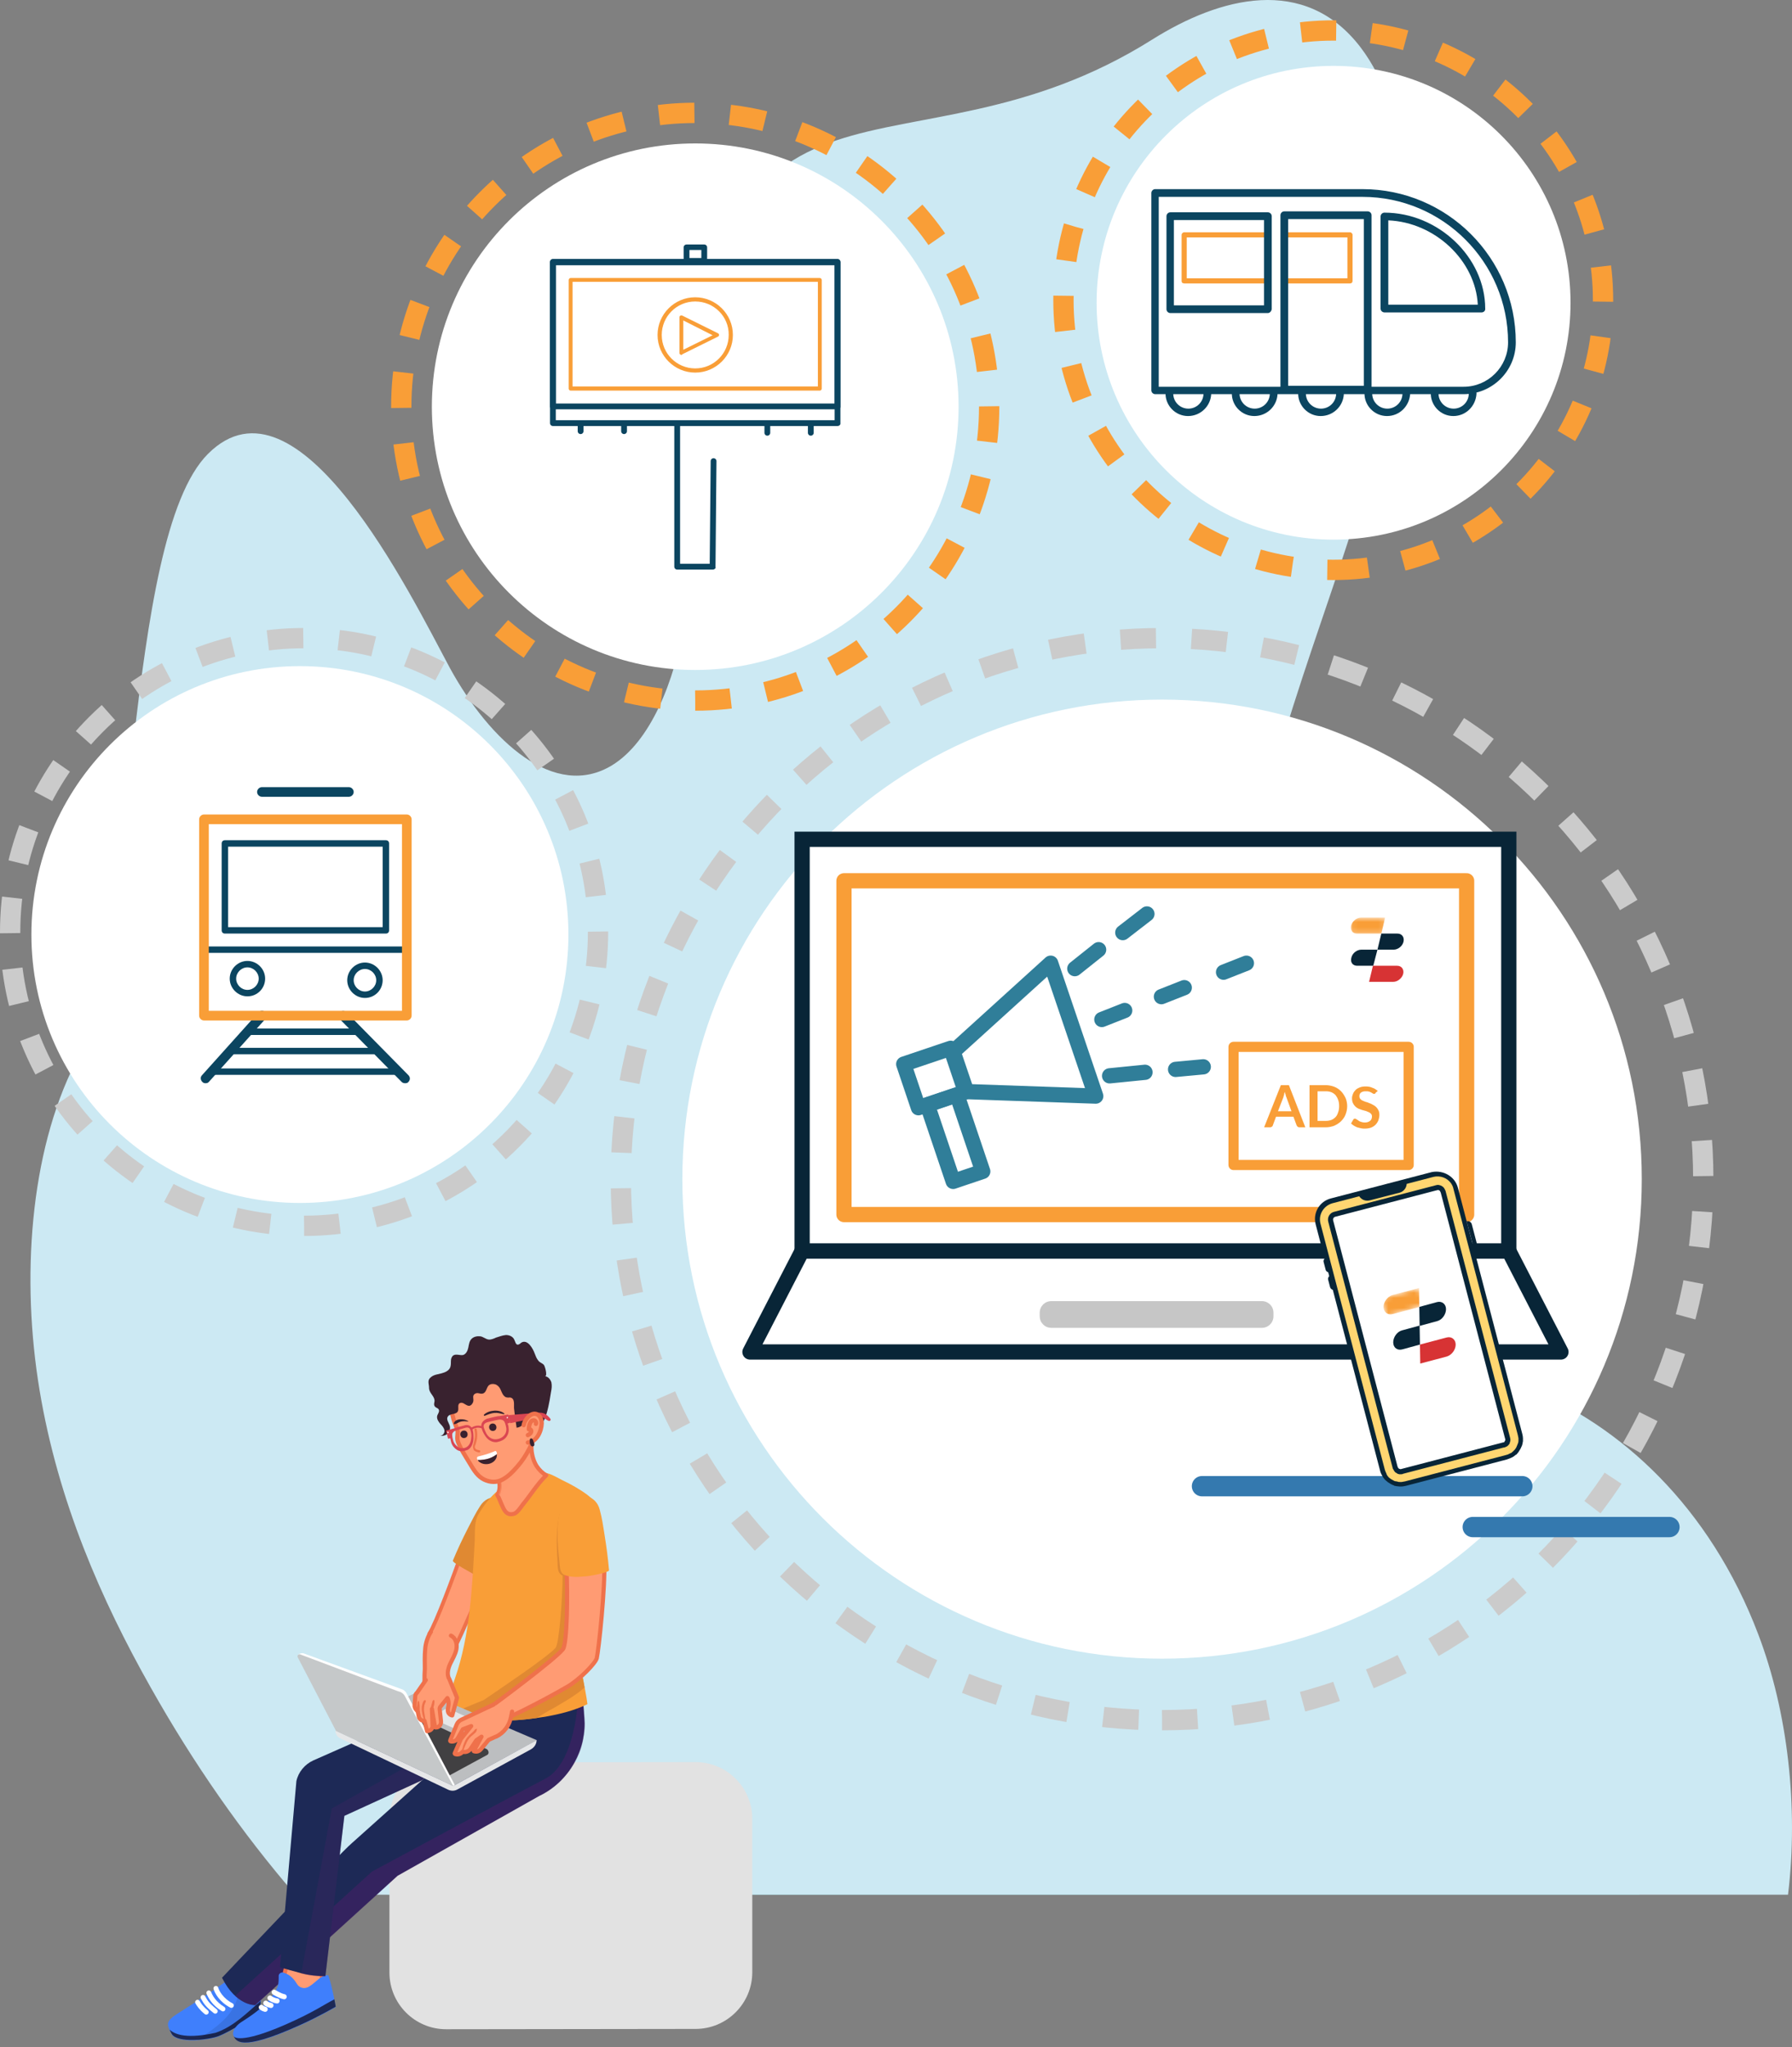 <svg width="353" height="403" viewBox="0 0 353 403" fill="none" xmlns="http://www.w3.org/2000/svg">
<rect x="0" y="0" width="353" height="403" fill="#808080" stroke="none"/>
<path d="M322.96 372.983H76.351C76.147 366.66 79.725 360.717 83.558 354.646C88.924 346.047 92.553 338.143 91.429 328.279C90.356 318.921 85.5 311.143 81.462 302.481C73.898 286.294 94.138 278.832 111.158 281.298C118.518 282.373 126.797 283.764 133.8 280.919C144.942 276.366 147.395 264.985 153.784 257.207C160.53 248.987 169.424 241.969 179.646 236.594C199.17 226.351 223.703 222.747 245.527 230.524C262.241 236.468 276.194 249.051 279.312 263.847C281.918 276.303 275.989 288.823 278.545 301.343C281.049 313.293 293.009 321.766 302.822 330.176C315.038 340.609 324.953 354.204 323.573 369C323.471 370.328 323.267 371.656 322.96 372.983Z" fill="#68C5B9"/>
<path d="M29.636 332.117C38.148 347.248 47.757 360.97 58.15 373H352.217C354.306 355.801 352.165 337.004 346.368 321.779C336.812 296.591 319.16 280.519 300.778 273.189C285.685 267.174 268.765 265.67 257.015 249.88C240.617 227.794 241.661 187.475 249.704 156.366C257.746 125.163 271.22 97.25 276.076 64.637C278.949 45.276 277.852 22.156 267.982 9.28C257.015 -5.005 240.303 -0.588 226.987 7.777C178.158 38.51 139.774 4.205 137.006 85.22C136.588 97.626 136.85 110.22 134.865 122.25C132.881 134.28 128.076 146.028 120.608 150.633C109.276 157.588 96.533 145.934 88.648 131.554C80.867 117.08 58.724 71.592 40.968 89.355C24.204 106.084 27.181 184.937 14.857 209.185C5.822 227.042 4.151 251.854 7.806 273.752C11.462 295.651 19.974 315.012 29.636 332.117Z" fill="#CCE9F3"/>
<path d="M262.631 112.192C291.982 112.192 315.777 88.42 315.777 59.096C315.777 29.772 291.982 6 262.631 6C233.279 6 209.484 29.772 209.484 59.096C209.484 88.42 233.279 112.192 262.631 112.192Z" stroke="#F99E37" stroke-width="4" stroke-miterlimit="10" stroke-dasharray="6.93 6.93"/>
<path d="M262.694 106.236C288.473 106.236 309.372 85.358 309.372 59.603C309.372 33.848 288.473 12.97 262.694 12.97C236.915 12.97 216.017 33.848 216.017 59.603C216.017 85.358 236.915 106.236 262.694 106.236Z" fill="white"/>
<path d="M249.946 55.801H233.267C233.14 55.801 233.013 55.738 232.886 55.675C232.823 55.611 232.759 55.485 232.759 55.294V46.234C232.759 45.98 233.013 45.727 233.267 45.727H249.502C249.756 45.727 250.01 45.98 250.01 46.234C250.01 46.487 249.756 46.741 249.502 46.741H233.774V54.788H249.946C250.2 54.788 250.454 55.041 250.454 55.294C250.39 55.611 250.2 55.801 249.946 55.801Z" fill="#F99E37"/>
<path d="M265.928 55.801H252.927C252.673 55.801 252.42 55.548 252.42 55.294C252.42 55.041 252.673 54.788 252.927 54.788H265.421V46.741H252.927C252.673 46.741 252.42 46.487 252.42 46.234C252.42 45.98 252.673 45.727 252.927 45.727H265.928C266.182 45.727 266.436 45.98 266.436 46.234V55.294C266.436 55.611 266.245 55.801 265.928 55.801Z" fill="#F99E37"/>
<path d="M288.316 77.597H227.559C227.179 77.597 226.798 77.28 226.798 76.837V37.997C226.798 37.617 227.115 37.237 227.559 37.237H268.402C285.018 37.237 298.59 50.732 298.59 67.396C298.59 73.035 293.96 77.597 288.316 77.597ZM228.257 76.14H288.316C293.136 76.14 297.068 72.212 297.068 67.396C297.068 51.619 284.194 38.757 268.402 38.757H228.257V76.14Z" fill="#0B4560"/>
<path d="M291.867 61.504H272.714C272.334 61.504 271.953 61.187 271.953 60.743V42.622C271.953 42.242 272.27 41.862 272.714 41.862C283.306 41.862 292.565 50.669 292.565 60.743C292.628 61.187 292.248 61.504 291.867 61.504ZM273.475 59.983H291.106C290.662 51.303 282.671 43.763 273.475 43.383V59.983Z" fill="#0B4560"/>
<path d="M286.286 81.906C283.813 81.906 281.847 79.878 281.847 77.471C281.847 77.09 282.164 76.71 282.608 76.71C282.988 76.71 283.369 77.027 283.369 77.471C283.369 79.118 284.701 80.448 286.35 80.448C287.999 80.448 289.331 79.118 289.331 77.471C289.331 77.09 289.648 76.71 290.092 76.71C290.472 76.71 290.853 77.027 290.853 77.471C290.726 79.942 288.76 81.906 286.286 81.906Z" fill="#0B4560"/>
<path d="M273.222 81.906C270.748 81.906 268.782 79.878 268.782 77.471C268.782 77.09 269.099 76.71 269.543 76.71C269.987 76.71 270.304 77.027 270.304 77.471C270.304 79.118 271.636 80.448 273.285 80.448C274.934 80.448 276.266 79.118 276.266 77.471C276.266 77.09 276.583 76.71 277.027 76.71C277.471 76.71 277.788 77.027 277.788 77.471C277.661 79.942 275.695 81.906 273.222 81.906Z" fill="#0B4560"/>
<path d="M260.157 81.906C257.684 81.906 255.718 79.878 255.718 77.471C255.718 77.09 256.035 76.71 256.479 76.71C256.923 76.71 257.24 77.027 257.24 77.471C257.24 79.118 258.572 80.448 260.221 80.448C261.87 80.448 263.201 79.118 263.201 77.471C263.201 77.09 263.518 76.71 263.962 76.71C264.343 76.71 264.723 77.027 264.723 77.471C264.66 79.942 262.631 81.906 260.157 81.906Z" fill="#0B4560"/>
<path d="M247.093 81.906C244.619 81.906 242.653 79.878 242.653 77.471C242.653 77.09 242.97 76.71 243.414 76.71C243.858 76.71 244.175 77.027 244.175 77.471C244.175 79.118 245.507 80.448 247.156 80.448C248.805 80.448 250.137 79.118 250.137 77.471C250.137 77.09 250.454 76.71 250.898 76.71C251.342 76.71 251.659 77.027 251.659 77.471C251.595 79.942 249.566 81.906 247.093 81.906Z" fill="#0B4560"/>
<path d="M234.028 81.906C231.555 81.906 229.589 79.878 229.589 77.471C229.589 77.09 229.906 76.71 230.35 76.71C230.73 76.71 231.111 77.027 231.111 77.471C231.111 79.118 232.442 80.448 234.091 80.448C235.74 80.448 237.072 79.118 237.072 77.471C237.072 77.09 237.389 76.71 237.833 76.71C238.277 76.71 238.594 77.027 238.594 77.471C238.531 79.942 236.501 81.906 234.028 81.906Z" fill="#0B4560"/>
<path d="M269.416 77.407H252.991C252.61 77.407 252.23 77.091 252.23 76.647V42.369C252.23 41.989 252.547 41.609 252.991 41.609H269.416C269.797 41.609 270.178 41.925 270.178 42.369V76.71C270.114 77.091 269.797 77.407 269.416 77.407ZM253.752 75.95H268.655V43.129H253.752V75.95Z" fill="#0B4560"/>
<path d="M249.756 61.63H230.54C230.159 61.63 229.779 61.314 229.779 60.87V42.559C229.779 42.179 230.096 41.799 230.54 41.799H249.756C250.137 41.799 250.517 42.115 250.517 42.559V60.87C250.454 61.25 250.137 61.63 249.756 61.63ZM231.237 60.11H248.995V43.319H231.237V60.11Z" fill="#0B4560"/>
<path d="M136.949 131.897C165.601 131.897 188.827 108.693 188.827 80.068C188.827 51.444 165.601 28.239 136.949 28.239C108.298 28.239 85.071 51.444 85.071 80.068C85.071 108.693 108.298 131.897 136.949 131.897Z" fill="white"/>
<path d="M136.949 137.916C168.928 137.916 194.852 112.017 194.852 80.068C194.852 48.12 168.928 22.22 136.949 22.22C104.97 22.22 79.046 48.12 79.046 80.068C79.046 112.017 104.97 137.916 136.949 137.916Z" stroke="#F99E37" stroke-width="4" stroke-miterlimit="10" stroke-dasharray="7 7"/>
<path d="M164.981 80.575H108.917C108.6 80.575 108.346 80.322 108.346 80.005V51.62C108.346 51.303 108.6 51.049 108.917 51.049H164.981C165.298 51.049 165.552 51.303 165.552 51.62V80.005C165.615 80.322 165.298 80.575 164.981 80.575ZM109.488 79.435H164.41V52.19H109.488V79.435Z" fill="#0B4560"/>
<path d="M164.981 83.87H108.917C108.6 83.87 108.346 83.616 108.346 83.3V51.556C108.346 51.239 108.6 50.986 108.917 50.986H164.981C165.298 50.986 165.552 51.239 165.552 51.556V83.3C165.615 83.616 165.298 83.87 164.981 83.87ZM109.488 82.729H164.41V52.19H109.488V82.729Z" fill="#0B4560"/>
<path d="M161.493 76.9H112.405C112.215 76.9 112.025 76.71 112.025 76.52V55.104C112.025 54.914 112.215 54.724 112.405 54.724H161.493C161.683 54.724 161.873 54.914 161.873 55.104V76.52C161.873 76.71 161.683 76.9 161.493 76.9ZM112.786 76.077H161.112V55.484H112.786V76.077Z" fill="#F99E37"/>
<path d="M140.437 112.129H133.398C133.08 112.129 132.827 111.875 132.827 111.558V83.553C132.827 83.236 133.08 82.983 133.398 82.983C133.715 82.983 133.968 83.236 133.968 83.553V110.988H139.803L139.993 90.776C139.993 90.459 140.247 90.206 140.564 90.206C140.881 90.206 141.135 90.459 141.135 90.776L140.945 111.622C141.071 111.812 140.754 112.129 140.437 112.129Z" fill="#0B4560"/>
<path d="M138.725 52H135.237C134.92 52 134.666 51.746 134.666 51.429V48.705C134.666 48.388 134.92 48.135 135.237 48.135H138.725C139.042 48.135 139.296 48.388 139.296 48.705V51.429C139.296 51.746 139.042 52 138.725 52ZM135.808 50.796H138.154V49.212H135.808V50.796Z" fill="#0B4560"/>
<path d="M114.372 85.454C114.054 85.454 113.801 85.201 113.801 84.884V83.553C113.801 83.236 114.054 82.983 114.372 82.983C114.689 82.983 114.942 83.236 114.942 83.553V84.884C114.942 85.201 114.689 85.454 114.372 85.454Z" fill="#0B4560"/>
<path d="M122.933 85.454C122.616 85.454 122.362 85.201 122.362 84.884V83.553C122.362 83.236 122.616 82.983 122.933 82.983C123.25 82.983 123.504 83.236 123.504 83.553V84.884C123.504 85.201 123.25 85.454 122.933 85.454Z" fill="#0B4560"/>
<path d="M151.155 85.771C150.838 85.771 150.585 85.517 150.585 85.201V83.87C150.585 83.553 150.838 83.3 151.155 83.3C151.472 83.3 151.726 83.553 151.726 83.87V85.201C151.726 85.517 151.472 85.771 151.155 85.771Z" fill="#0B4560"/>
<path d="M159.717 85.771C159.4 85.771 159.146 85.517 159.146 85.201V83.87C159.146 83.553 159.4 83.3 159.717 83.3C160.034 83.3 160.288 83.553 160.288 83.87V85.201C160.288 85.517 160.034 85.771 159.717 85.771Z" fill="#0B4560"/>
<path d="M136.949 73.352C132.89 73.352 129.529 70.057 129.529 65.939C129.529 61.884 132.827 58.526 136.949 58.526C141.008 58.526 144.369 61.82 144.369 65.939C144.369 70.057 141.008 73.352 136.949 73.352ZM136.949 59.349C133.271 59.349 130.353 62.327 130.353 65.939C130.353 69.614 133.334 72.528 136.949 72.528C140.628 72.528 143.545 69.55 143.545 65.939C143.608 62.327 140.628 59.349 136.949 59.349Z" fill="#F99E37"/>
<path d="M134.222 69.868C134.159 69.868 134.095 69.868 134.032 69.804C133.905 69.741 133.842 69.614 133.842 69.487V62.454C133.842 62.328 133.905 62.201 134.032 62.138C134.159 62.074 134.285 62.074 134.412 62.138L141.452 65.622C141.579 65.686 141.642 65.812 141.642 65.939C141.642 66.066 141.579 66.193 141.452 66.256L134.412 69.741C134.349 69.868 134.285 69.868 134.222 69.868ZM134.603 63.088V68.854L140.374 66.003L134.603 63.088Z" fill="#F99E37"/>
<path d="M59.903 241.321C91.882 241.321 117.806 215.421 117.806 183.473C117.806 151.524 91.882 125.625 59.903 125.625C27.924 125.625 2 151.524 2 183.473C2 215.421 27.924 241.321 59.903 241.321Z" stroke="#CBCBCB" stroke-width="4" stroke-miterlimit="10" stroke-dasharray="7 7"/>
<path d="M59.078 236.822C88.29 236.822 111.971 213.164 111.971 183.98C111.971 154.795 88.29 131.137 59.078 131.137C29.867 131.137 6.186 154.795 6.186 183.98C6.186 213.164 29.867 236.822 59.078 236.822Z" fill="white"/>
<path d="M79.5 187.591H40.813C40.433 187.591 40.179 187.337 40.179 186.957C40.179 186.577 40.433 186.324 40.813 186.324H79.5C79.88 186.324 80.134 186.577 80.134 186.957C80.134 187.337 79.88 187.591 79.5 187.591Z" fill="#0B4560"/>
<path d="M48.741 196.145C46.838 196.145 45.253 194.561 45.253 192.66C45.253 190.759 46.838 189.175 48.741 189.175C50.644 189.175 52.229 190.759 52.229 192.66C52.229 194.561 50.707 196.145 48.741 196.145ZM48.741 190.442C47.536 190.442 46.521 191.456 46.521 192.66C46.521 193.864 47.536 194.877 48.741 194.877C49.946 194.877 50.961 193.864 50.961 192.66C50.961 191.456 49.946 190.442 48.741 190.442Z" fill="#0B4560"/>
<path d="M71.889 196.461C69.987 196.461 68.401 194.877 68.401 192.977C68.401 191.076 69.987 189.492 71.889 189.492C73.792 189.492 75.377 191.076 75.377 192.977C75.377 194.877 73.855 196.461 71.889 196.461ZM71.889 190.759C70.684 190.759 69.67 191.773 69.67 192.977C69.67 194.18 70.684 195.194 71.889 195.194C73.094 195.194 74.109 194.18 74.109 192.977C74.109 191.773 73.094 190.759 71.889 190.759Z" fill="#0B4560"/>
<path d="M68.718 156.861H51.595C51.087 156.861 50.644 156.418 50.644 155.911C50.644 155.404 51.087 154.96 51.595 154.96H68.718C69.226 154.96 69.67 155.404 69.67 155.911C69.67 156.418 69.226 156.861 68.718 156.861Z" fill="#0B4560"/>
<path d="M76.012 183.789H44.301C43.921 183.789 43.667 183.536 43.667 183.156V166.048C43.667 165.668 43.921 165.415 44.301 165.415H76.012C76.392 165.415 76.646 165.668 76.646 166.048V183.156C76.646 183.536 76.392 183.789 76.012 183.789ZM44.936 182.522H75.377V166.682H44.936V182.522Z" fill="#0B4560"/>
<path d="M79.817 213.252C79.563 213.252 79.309 213.189 79.119 212.999L66.942 200.643C66.562 200.263 66.562 199.693 66.942 199.313C67.323 198.933 67.894 198.933 68.274 199.313L80.451 211.668C80.832 212.048 80.832 212.618 80.451 212.999C80.324 213.189 80.07 213.252 79.817 213.252Z" fill="#0B4560"/>
<path d="M40.496 213.252C40.243 213.252 40.052 213.189 39.862 212.999C39.481 212.618 39.418 212.048 39.799 211.668L50.897 199.313C51.278 198.932 51.849 198.869 52.229 199.249C52.609 199.629 52.673 200.2 52.292 200.58L41.194 212.935C41.004 213.189 40.75 213.252 40.496 213.252Z" fill="#0B4560"/>
<path d="M70.811 203.748H48.741C48.36 203.748 48.107 203.494 48.107 203.114C48.107 202.734 48.36 202.481 48.741 202.481H70.811C71.192 202.481 71.445 202.734 71.445 203.114C71.445 203.494 71.128 203.748 70.811 203.748Z" fill="#0B4560"/>
<path d="M74.236 207.549H45.38C44.999 207.549 44.745 207.296 44.745 206.916C44.745 206.536 44.999 206.282 45.38 206.282H74.236C74.616 206.282 74.87 206.536 74.87 206.916C74.87 207.296 74.553 207.549 74.236 207.549Z" fill="#0B4560"/>
<path d="M78.549 211.605H41.765C41.384 211.605 41.13 211.351 41.13 210.971C41.13 210.591 41.384 210.337 41.765 210.337H78.549C78.929 210.337 79.183 210.591 79.183 210.971C79.183 211.351 78.866 211.605 78.549 211.605Z" fill="#0B4560"/>
<path d="M80.134 200.897H40.179C39.672 200.897 39.228 200.453 39.228 199.946V161.296C39.228 160.789 39.672 160.346 40.179 160.346H80.134C80.641 160.346 81.085 160.789 81.085 161.296V199.946C81.085 200.453 80.641 200.897 80.134 200.897ZM41.13 198.996H79.183V162.247H41.13V198.996Z" fill="#F99E37"/>
<path d="M137.027 346.9L87.876 346.964C81.724 346.964 76.714 351.969 76.714 358.115V388.338C76.714 394.484 81.724 399.489 87.876 399.489L137.027 399.426C143.178 399.426 148.189 394.42 148.189 388.275V358.052C148.189 351.906 143.178 346.9 137.027 346.9Z" fill="#E2E2E2"/>
<path d="M90.92 305.906C89.461 309.961 85.91 319.592 84.578 321.619C85.276 323.964 87.368 325.168 89.398 324.724C90.857 322 94.598 313.192 96.438 308.947C95.93 308.694 92.315 306.476 90.92 305.906Z" fill="#FF9B73" stroke="#EF714B" stroke-width="0.752" stroke-miterlimit="10" stroke-linecap="round" stroke-linejoin="round"/>
<path d="M89.208 307.236C90.096 305.082 91.11 302.928 92.188 300.837C92.95 299.38 93.71 297.796 94.598 296.465C95.359 295.261 96.564 294.628 97.96 294.754C99.165 294.881 100.56 295.325 101.321 296.338C101.828 296.972 101.955 297.796 101.892 298.619C101.765 302.104 100.37 305.526 98.974 308.694C98.594 309.581 98.277 310.848 97.135 310.911C95.93 310.975 94.535 310.468 93.393 309.961C93.013 309.708 89.017 307.617 89.208 307.236Z" fill="#E08932"/>
<path d="M47.16 388.084C47.16 388.084 44.179 390.492 38.788 393.977C37.583 394.737 36.125 395.688 34.73 396.575C32.763 397.842 32.954 398.539 33.334 399.489C33.461 399.87 33.715 400.186 33.842 400.503C34.983 402.341 41.135 401.644 43.101 400.883C45.067 400.123 51.219 396.575 51.282 395.308C51.282 394.611 51.79 391.379 50.521 388.972C49.506 387.007 47.16 388.084 47.16 388.084Z" fill="#3F7FFC"/>
<path d="M51.282 395.244C51.282 396.511 45.067 400.06 43.101 400.82C41.135 401.58 34.983 402.277 33.842 400.44C33.715 400.186 33.525 399.869 33.398 399.553C34.539 400.63 37.013 401.39 42.467 400.186C46.018 398.982 48.809 396.131 51.346 393.914C51.346 394.611 51.282 395.054 51.282 395.244Z" fill="#1D2956"/>
<path opacity="0.1" d="M39.423 401.2C40.501 400.44 44.94 397.905 46.335 394.484C47.414 391.823 47.16 391.823 47.16 391.823C47.16 391.823 48.428 391.506 49.95 393.977C50.141 394.421 50.648 394.547 51.282 394.484C51.282 394.864 51.219 395.117 51.219 395.308C51.219 396.575 45.004 400.123 43.038 400.883C42.15 401.2 40.501 401.517 38.852 401.644C39.042 401.454 39.232 401.327 39.423 401.2Z" fill="black"/>
<path d="M45.574 394.8C43.608 393.787 42.721 392.139 42.53 391.442" stroke="white" stroke-width="0.954" stroke-miterlimit="10" stroke-linecap="round"/>
<path d="M43.925 395.498C42.15 394.421 41.452 393.09 41.135 392.33" stroke="white" stroke-width="0.954" stroke-miterlimit="10" stroke-linecap="round"/>
<path d="M42.403 395.941C40.818 394.674 40.564 394.23 39.993 393.217" stroke="white" stroke-width="0.954" stroke-miterlimit="10" stroke-linecap="round"/>
<path d="M40.628 396.131C39.613 395.307 39.169 394.611 38.915 394.167" stroke="white" stroke-width="0.954" stroke-miterlimit="10" stroke-linecap="round"/>
<path d="M114.386 328.652L115.083 338.093C115.337 341.198 114.639 344.302 113.117 347.027C111.532 349.878 109.122 352.159 106.204 353.553L78.299 369.266L50.267 394.737C50.267 394.737 46.526 394.927 43.735 389.352C43.735 389.352 67.01 364.768 69.294 362.867L95.486 339.424V332.01L114.386 328.652Z" fill="#1D2956"/>
<path opacity="0.5" d="M115.147 338.156L114.83 334.101L113.878 334.291C113.878 334.291 113.434 347.027 107.473 350.131C101.511 353.236 73.289 368.443 73.289 368.443L46.335 392.9C47.477 393.977 48.555 394.42 49.316 394.611C49.95 394.737 50.331 394.737 50.331 394.737L78.363 369.266L106.268 353.553C108.424 352.539 110.263 351.019 111.722 349.181C112.293 348.484 112.737 347.787 113.181 347.027C113.942 345.696 114.512 344.239 114.83 342.718C114.893 342.338 114.956 341.958 115.02 341.578C115.147 340.818 115.21 340.057 115.21 339.297C115.147 338.917 115.147 338.537 115.147 338.156Z" fill="#4D1E69"/>
<path d="M55.722 389.922L57.434 382.952L63.269 383.332L63.459 392.139L56.927 394.167L55.722 389.922Z" fill="#FF9B73" stroke="#EF714B" stroke-width="0.816" stroke-miterlimit="10" stroke-linecap="round" stroke-linejoin="round"/>
<path d="M55.785 388.338C55.341 388.211 54.834 388.591 54.897 389.098C54.897 389.668 54.897 390.492 54.707 391.062C53.248 394.674 48.555 397.398 47.413 398.159C46.272 398.919 45.574 400.186 46.082 400.883C46.589 401.58 46.906 404.241 59.083 398.729C63.015 396.955 66.123 395.117 66.123 395.117C66.123 395.117 65.552 391.442 64.664 388.845C63.015 388.908 62.381 390.175 60.922 391.062C59.781 391.759 58.829 391.189 58.449 390.492C57.561 389.035 56.546 388.528 55.785 388.338Z" fill="#3F7FFC"/>
<path d="M55.975 393.09C55.087 392.9 54.009 392.203 54.009 392.203" stroke="white" stroke-width="1.005" stroke-miterlimit="10" stroke-linecap="round"/>
<path d="M54.58 393.914C53.755 393.787 53.248 393.407 53.185 393.344" stroke="white" stroke-width="1.005" stroke-miterlimit="10" stroke-linecap="round"/>
<path d="M53.375 394.801C52.55 394.611 52.36 394.357 52.36 394.357" stroke="white" stroke-width="1.005" stroke-miterlimit="10" stroke-linecap="round"/>
<path d="M52.233 395.561C51.726 395.434 51.472 395.181 51.472 395.181" stroke="white" stroke-width="1.005" stroke-miterlimit="10" stroke-linecap="round"/>
<path d="M46.018 400.883C46.082 401.01 47.287 402.467 56.166 398.602C61.81 396.131 63.966 394.547 65.869 393.597C66.059 394.484 66.123 395.054 66.123 395.054C66.123 395.054 63.015 396.892 59.083 398.666C46.906 404.178 46.526 401.58 46.018 400.883Z" fill="#1D2956"/>
<path d="M92.823 332.834L61.683 346.583C60.034 347.344 58.766 348.864 58.385 350.638L55.151 387.261C55.151 387.261 55.531 387.451 59.337 388.464C61.746 389.098 64.093 389.035 64.093 389.035L67.835 357.481L83.183 350.448L95.613 339.107L97.072 334.545L92.823 332.834Z" fill="#1D2956"/>
<g opacity="0.5">
<path opacity="0.5" d="M65.361 356.024L91.554 341.388L92.823 341.641L83.183 350.448L67.835 357.481L64.093 389.098C64.093 389.098 61.683 389.162 59.336 388.528L65.361 356.024Z" fill="#4D1E69"/>
</g>
<path d="M108.17 290.129H108.107C107.282 289.812 106.268 289.939 105.443 290.066C102.272 290.573 99.291 292.093 97.072 294.374C95.93 295.515 95.042 296.782 94.218 298.176C93.393 299.633 93.584 301.534 93.52 303.245C93.013 312.432 92.632 321.809 89.588 330.553C89.398 330.997 89.334 331.504 89.081 331.947C88.7 332.707 88.066 333.468 87.622 334.228C91.3 337.396 96.311 338.727 101.131 338.663C103.224 338.6 105.316 338.283 107.409 337.966C110.263 337.459 113.117 336.762 115.717 335.495C115.464 333.024 113.307 323.457 113.307 321.049C113.307 319.592 113.751 318.071 114.005 316.677C114.639 313.256 115.337 309.898 115.971 306.476C116.288 304.765 116.542 302.675 116.859 300.964C117.113 299.57 117.874 297.289 117.239 295.958C116.922 295.261 116.288 294.755 115.654 294.248C114.005 293.044 112.483 292.22 110.644 291.333C109.819 290.89 108.995 290.446 108.17 290.129Z" fill="#F99E37"/>
<path d="M117.239 295.895C117.176 295.832 117.113 295.705 117.113 295.641C116.732 295.261 116.161 294.945 115.591 294.754C114.449 294.438 112.927 294.374 111.912 295.071C111.215 295.515 110.834 296.212 110.58 296.972C109.439 300.267 109.629 304.005 109.819 307.427C109.883 308.377 109.756 309.707 110.771 310.151C110.771 310.151 110.771 310.151 110.834 310.151C110.771 315.347 110.136 323.52 109.439 324.407C107.853 326.245 97.135 333.404 95.296 334.671L90.983 336.446C93.33 337.649 95.93 338.346 98.594 338.536C98.721 338.22 98.847 337.84 98.974 337.459C101.004 336.636 105.443 334.671 110.263 332.137C111.658 331.44 113.307 330.11 114.576 328.969C113.942 325.674 113.307 322.253 113.307 320.922C113.307 319.465 113.751 317.944 114.005 316.55C114.639 313.129 115.337 309.771 115.971 306.349C116.288 304.639 116.542 302.548 116.859 300.837C117.113 299.506 117.874 297.225 117.239 295.895Z" fill="#E08932"/>
<path d="M105.697 338.22C106.839 337.523 107.98 336.826 109.185 336.192C110.644 335.305 112.166 334.482 113.561 333.468C114.132 333.088 114.639 332.644 115.147 332.201C114.893 330.68 114.512 328.906 114.195 327.259C114.005 327.385 113.878 327.512 113.688 327.639C111.976 328.969 110.136 330.11 108.361 331.314C105.126 333.531 101.955 335.876 99.101 338.6C99.799 338.663 100.433 338.663 101.131 338.663C102.653 338.6 104.175 338.41 105.697 338.22Z" fill="#E08932"/>
<path d="M105.76 342.592L89.271 351.589L66.186 340.754L82.866 332.771L105.76 342.592Z" fill="#BCBEC0"/>
<path d="M95.93 345.506L88.573 349.498C88.447 349.561 88.256 349.561 88.066 349.498L69.991 341.324C69.547 341.134 69.547 340.437 69.991 340.247L78.807 336.572C78.934 336.509 79.124 336.509 79.251 336.572L95.93 344.366C96.311 344.683 96.374 345.316 95.93 345.506Z" fill="#414042"/>
<path d="M89.271 351.589L105.697 342.592C105.697 343.352 105.253 343.986 104.619 344.366L90.096 352.286C89.525 352.603 88.891 352.603 88.32 352.349L67.01 342.212C66.44 341.958 66.059 341.325 66.059 340.691L89.271 351.589Z" fill="#E6E7E8"/>
<path d="M88.066 336.256L84.768 338.156L91.11 341.008L94.345 339.107L88.066 336.256Z" fill="#E6E7E8"/>
<path d="M89.272 351.589L89.59 351.399L80.076 333.341C79.886 332.961 79.506 332.644 79.062 332.517L59.782 325.484C59.465 325.421 59.084 325.484 58.831 325.675L58.704 325.801L89.272 351.589Z" fill="white"/>
<path d="M89.271 351.589L79.821 334.038C79.568 333.468 79.06 333.088 78.426 332.961L59.083 325.674C58.766 325.611 58.512 325.928 58.639 326.245L66.186 340.754L89.271 351.589Z" fill="#C5C8C9"/>
<path d="M97.579 282.97C98.657 281.956 103.35 279.295 104.365 281.322C104.873 282.336 104.682 283.73 104.682 284.807C104.682 286.138 104.999 287.468 105.697 288.609C106.204 289.369 106.839 290.003 107.6 290.446C105.824 292.157 104.555 294.311 102.97 296.212C102.589 296.719 101.955 297.733 101.321 297.986C99.609 298.556 99.165 296.909 98.721 295.958C98.467 295.388 98.277 294.818 97.96 294.311C98.023 294.184 98.087 294.121 98.15 293.994C98.531 293.044 98.467 292.157 98.213 291.143C98.023 290.129 97.896 289.115 97.579 288.102C97.389 287.531 97.199 287.025 97.008 286.518C96.945 286.328 96.184 285.124 96.247 284.997C96.628 284.11 97.072 283.476 97.579 282.97Z" fill="#FF9B73" stroke="#EF714B" stroke-width="0.815" stroke-miterlimit="10" stroke-linecap="round" stroke-linejoin="round"/>
<path opacity="0.5" d="M103.287 280.815C103.668 280.878 103.985 281.069 104.111 281.385C104.238 281.639 104.302 281.892 104.365 282.146C104.302 282.272 104.238 282.336 104.175 282.526C103.668 287.088 101.575 291.27 98.404 294.501C98.34 294.374 98.277 294.248 98.213 294.121C98.277 294.057 98.277 293.994 98.34 293.867C98.784 292.79 98.657 291.84 98.467 290.889C98.404 290.509 98.34 290.192 98.277 289.812C98.15 289.179 98.087 288.482 97.833 287.848C97.643 287.278 97.452 286.708 97.262 286.201C97.262 286.137 97.135 285.947 97.008 285.757C96.882 285.504 96.564 284.997 96.501 284.807C96.818 284.11 97.199 283.54 97.706 283.096C98.594 282.336 101.702 280.562 103.287 280.815Z" fill="#FF9B73"/>
<path d="M106.204 273.402C107.092 276 106.839 278.598 105.951 281.132C104.999 283.92 103.858 286.518 101.892 288.735C100.941 289.812 99.926 290.889 98.594 291.46C97.389 291.967 95.994 291.713 94.916 291.016C93.774 290.256 93.14 289.052 92.442 287.912C91.681 286.644 90.73 285.25 90.222 283.856C89.969 283.159 90.159 282.653 90.159 281.956C90.159 281.385 89.842 280.879 89.652 280.308C89.208 279.168 88.954 277.964 88.891 276.76C88.827 275.683 88.764 274.479 88.891 273.402C89.208 271.058 91.237 268.777 93.33 267.763C95.677 266.559 98.594 266.559 101.067 267.636C103.477 268.713 105.38 270.868 106.204 273.402Z" fill="#FF9B73" stroke="#EF714B" stroke-width="0.845" stroke-miterlimit="10" stroke-linecap="round" stroke-linejoin="round"/>
<path d="M93.52 285.631C93.774 285.821 94.154 285.884 94.345 285.948C94.472 285.948 94.598 285.884 94.598 285.757C94.598 285.631 94.535 285.504 94.408 285.504C94.028 285.441 93.71 285.377 93.584 285.061C93.457 284.87 93.584 284.554 93.71 284.3V284.237C94.028 283.35 94.091 282.336 93.901 281.386C93.901 281.259 93.774 281.196 93.647 281.196C93.52 281.196 93.457 281.322 93.457 281.449C93.647 282.273 93.584 283.223 93.33 284.047V284.11C93.203 284.427 93.076 284.87 93.267 285.251C93.267 285.441 93.393 285.567 93.52 285.631Z" fill="#EF714B"/>
<path d="M95.359 287.341C94.915 287.405 94.472 287.405 94.091 287.468C94.028 287.341 93.964 287.215 93.964 287.088C93.964 286.961 93.964 286.898 94.028 286.834C94.091 286.771 94.218 286.708 94.281 286.708C95.359 286.454 96.438 286.138 97.452 285.694C97.516 285.631 97.642 285.631 97.706 285.694C97.833 285.821 97.896 286.011 97.896 286.264C97.135 286.834 96.247 287.215 95.359 287.341Z" fill="white"/>
<path d="M95.359 287.341C96.311 287.215 97.199 286.834 97.896 286.264C97.896 286.518 97.833 286.708 97.833 286.834C97.452 288.228 95.486 288.672 94.408 287.785C94.281 287.721 94.154 287.531 94.091 287.405C94.472 287.468 94.915 287.405 95.359 287.341Z" fill="#39222F"/>
<path d="M99.228 278.407C98.594 278.281 98.023 278.091 97.389 278.154C96.691 278.217 96.121 278.471 95.486 278.724C95.359 278.788 95.233 278.597 95.359 278.471C96.311 277.584 98.34 277.394 99.355 278.281C99.418 278.344 99.355 278.407 99.228 278.407Z" fill="#39222F"/>
<path d="M97.135 281.702C96.184 281.766 96.057 280.308 97.008 280.245C97.96 280.182 98.087 281.639 97.135 281.702Z" fill="#39222F"/>
<path d="M91.491 283.096C90.54 283.223 90.349 281.766 91.301 281.639C92.252 281.512 92.442 282.97 91.491 283.096Z" fill="#39222F"/>
<path d="M92.315 279.865C91.808 279.802 91.3 279.738 90.793 279.865C90.286 279.992 89.969 280.308 89.525 280.372C89.461 280.372 89.335 280.308 89.398 280.182C89.715 279.168 91.618 279.231 92.315 279.865C92.379 279.802 92.315 279.865 92.315 279.865Z" fill="#39222F"/>
<path d="M105.507 280.498C105.443 280.435 105.38 280.372 105.317 280.308C105.063 280.055 104.873 279.801 104.619 279.611C104.365 279.421 103.985 279.358 103.668 279.485C103.414 279.611 103.351 279.928 103.224 280.182C102.907 280.688 102.336 281.005 101.765 281.069C101.575 279.801 101.384 278.534 101.258 277.267C101.194 276.57 101.511 275.239 100.433 275.113C100.243 275.113 100.116 275.176 99.926 275.113C99.545 275.113 99.228 274.796 99.038 274.479C98.848 274.162 98.721 273.782 98.531 273.402C98.34 273.022 97.96 272.642 97.516 272.515C97.072 272.388 96.564 272.452 96.247 272.768C95.803 273.212 95.803 274.226 95.042 274.352C94.535 274.479 94.091 274.036 93.52 274.416C92.95 274.796 93.394 275.43 93.203 276C93.076 276.38 92.759 276.76 92.379 276.76C92.062 276.76 91.745 276.507 91.491 276.38C91.237 276.19 90.857 276.063 90.54 276.253C90.032 276.57 90.476 277.394 90.159 277.901C89.778 278.534 88.573 278.217 88.193 278.914C87.876 279.421 88.383 280.055 88.573 280.625C88.764 281.195 88.573 281.829 88.193 282.209C87.812 282.589 87.115 282.779 86.608 282.589C87.115 282.779 87.622 282.146 87.559 281.639C87.495 281.132 87.115 280.688 86.734 280.308C86.417 279.928 86.037 279.421 86.1 278.851C86.163 278.407 86.544 278.091 86.481 277.647C86.417 277.204 85.91 277.204 85.656 276.887C85.339 276.443 85.656 276.063 85.593 275.62C85.466 274.733 84.515 274.226 84.515 273.212C84.515 272.388 84.071 271.691 84.959 271.058C85.529 270.614 86.29 270.551 86.988 270.361C87.686 270.171 88.447 269.854 88.7 269.157C88.827 268.777 88.827 268.333 88.827 267.89C88.827 267.446 89.017 267.003 89.335 266.812C89.905 266.496 90.603 266.876 91.237 266.749C91.808 266.559 92.125 265.925 92.252 265.292C92.379 264.658 92.442 264.025 92.886 263.581C93.33 263.138 93.964 263.011 94.599 263.074C95.169 263.138 95.677 263.644 96.247 263.708C96.691 263.771 97.326 263.518 97.706 263.328C98.34 263.138 98.975 262.884 99.672 262.821C100.37 262.821 101.067 263.138 101.321 263.771C101.511 264.151 101.575 264.658 101.955 264.722C102.209 264.722 102.463 264.532 102.653 264.341C103.921 263.518 104.999 265.545 105.317 266.432C105.507 266.939 105.697 267.446 106.014 267.826C106.331 268.27 106.775 268.333 107.092 268.65C107.346 268.84 107.917 270.994 107.346 270.931C107.98 270.994 108.424 271.565 108.614 272.135C108.741 272.768 108.678 273.402 108.551 273.972C108.361 275.113 107.473 281.892 105.507 280.498Z" fill="#39222F"/>
<path d="M94.852 281.068C94.979 281.639 95.233 282.146 95.486 282.526C95.994 283.413 96.818 283.92 97.643 283.92C97.769 283.92 97.896 283.92 98.087 283.856C98.721 283.73 99.355 283.413 99.736 282.906C100.116 282.399 100.306 281.765 100.179 281.068C100.179 280.815 100.116 280.562 99.989 280.245L100.497 280.055L100.116 278.471L98.34 278.788C98.277 278.788 98.213 278.788 98.15 278.788C97.706 278.851 97.262 278.978 96.691 279.104C96.438 279.168 96.184 279.231 95.93 279.294C95.042 279.675 94.662 280.308 94.852 281.068ZM95.296 281.005C95.169 280.498 95.423 280.181 95.994 279.991C96.247 279.928 96.501 279.865 96.755 279.801C97.326 279.675 97.769 279.548 98.213 279.484C98.531 279.421 98.848 279.484 99.101 279.611C99.165 279.675 99.228 279.738 99.355 279.865C99.545 280.245 99.672 280.752 99.736 281.132C99.799 281.639 99.672 282.146 99.355 282.526C98.975 283.033 98.277 283.349 97.579 283.349C96.882 283.349 96.247 282.969 95.803 282.209C95.677 281.956 95.423 281.449 95.296 281.005Z" fill="#DA4652"/>
<path d="M99.799 279.104C99.799 279.168 99.862 279.231 99.926 279.231C99.989 279.231 100.053 279.168 100.053 279.041C100.053 278.978 99.989 278.914 99.926 278.914C99.862 278.914 99.799 279.041 99.799 279.104Z" fill="white"/>
<path d="M91.681 280.562C91.427 280.625 91.237 280.688 90.984 280.752C90.476 280.879 90.032 281.005 89.652 281.132C89.588 281.132 89.525 281.195 89.461 281.195L87.876 281.639L88.256 283.223L88.7 283.16C88.764 283.476 88.827 283.73 88.891 283.983C89.081 284.617 89.525 285.124 90.032 285.44C90.54 285.757 91.174 285.757 91.745 285.567C91.871 285.504 91.998 285.504 92.125 285.44C92.823 285.06 93.203 284.237 93.267 283.223C93.267 282.779 93.267 282.209 93.14 281.639C92.95 280.815 92.379 280.435 91.681 280.562ZM92.823 283.096C92.759 283.92 92.442 284.553 91.935 284.87C91.427 285.187 90.73 285.187 90.222 284.87C89.842 284.617 89.525 284.237 89.335 283.793C89.208 283.413 89.081 282.906 89.081 282.463C89.081 282.336 89.081 282.209 89.144 282.146C89.271 281.892 89.525 281.702 89.778 281.639C90.159 281.512 90.54 281.385 91.047 281.259C91.301 281.195 91.491 281.132 91.745 281.069C92.252 280.942 92.569 281.132 92.696 281.639C92.886 282.209 92.886 282.716 92.823 283.096Z" fill="#DA4652"/>
<path d="M88.383 281.956C88.383 282.019 88.383 282.146 88.32 282.146C88.256 282.146 88.193 282.146 88.129 282.019C88.129 281.956 88.129 281.829 88.193 281.829C88.256 281.829 88.32 281.892 88.383 281.956Z" fill="white"/>
<path d="M93.013 281.449C93.584 281.005 94.345 280.942 95.043 281.258L95.169 280.878C94.345 280.498 93.457 280.625 92.759 281.132L93.013 281.449Z" fill="#DA4652"/>
<path d="M108.424 279.611C108.551 279.484 108.424 279.294 108.297 279.168C108.17 278.978 107.98 278.851 107.79 278.661C107.409 278.281 106.839 278.091 106.268 278.091L100.116 278.597L100.497 280.181L106.331 278.978C106.585 278.914 106.839 278.978 107.029 279.104C107.156 279.168 107.283 279.294 107.473 279.358C107.663 279.485 107.79 279.611 107.98 279.675C108.17 279.801 108.361 279.738 108.424 279.611Z" fill="#DA4652"/>
<path d="M103.16 280.562C103.287 279.801 103.921 278.914 104.556 278.534C105.824 277.837 106.712 278.978 106.712 280.182C106.648 281.766 105.76 283.856 103.985 283.983" fill="#FF9B73"/>
<path d="M103.16 280.562C103.287 279.801 103.921 278.914 104.556 278.534C105.824 277.837 106.712 278.978 106.712 280.182C106.648 281.766 105.76 283.856 103.985 283.983" stroke="#EF714B" stroke-width="0.845" stroke-miterlimit="10" stroke-linecap="round" stroke-linejoin="round"/>
<path d="M105.57 280.308C105.697 279.991 105.443 279.611 105.126 279.611C104.365 279.611 104.175 280.815 104.175 281.385C104.492 281.259 104.746 281.639 104.619 281.892C104.556 282.209 104.238 282.399 103.985 282.526" stroke="#EF714B" stroke-width="0.845" stroke-miterlimit="10" stroke-linecap="round" stroke-linejoin="round"/>
<path d="M104.365 283.476C104.365 283.54 104.365 283.54 104.365 283.603C104.365 283.603 104.365 283.54 104.365 283.476C104.365 283.54 104.365 283.54 104.365 283.476C104.365 283.54 104.365 283.476 104.365 283.476C104.365 283.54 104.365 283.603 104.365 283.73C104.365 283.793 104.365 283.92 104.365 283.983C104.365 284.046 104.365 284.173 104.429 284.237C104.429 284.3 104.429 284.363 104.492 284.427C104.555 284.553 104.555 284.617 104.682 284.68C104.746 284.743 104.873 284.743 104.936 284.743C105.126 284.743 105.317 284.553 105.253 284.363C105.253 284.237 105.253 284.173 105.19 284.046C105.19 283.983 105.126 283.92 105.126 283.856C105.126 283.793 105.063 283.73 105.063 283.666C105.063 283.603 104.999 283.54 104.999 283.476L104.936 283.413V283.476C104.936 283.476 104.936 283.476 104.936 283.413C104.936 283.35 104.873 283.286 104.809 283.223C104.746 283.223 104.682 283.159 104.619 283.159C104.429 283.223 104.365 283.35 104.365 283.476Z" fill="#39222F"/>
<path d="M119.015 307.49C119.269 312.305 117.937 324.787 117.557 326.435C117.303 327.449 114.195 330.617 111.849 332.01C105.38 335.749 99.672 338.347 99.672 338.347L96.945 335.812C96.945 335.812 109.185 326.815 110.897 324.661C111.722 323.584 111.849 313.699 111.595 309.011C111.532 309.011 115.273 309.518 119.015 307.49Z" fill="#FF9B73" stroke="#EF714B" stroke-width="0.816" stroke-miterlimit="10" stroke-linecap="round" stroke-linejoin="round"/>
<path d="M119.967 309.137C119.776 306.793 119.459 304.449 119.079 302.104C118.825 300.457 118.571 298.746 118.127 297.162C117.747 295.768 116.796 294.818 115.4 294.501C114.259 294.248 112.737 294.248 111.722 295.008C111.088 295.452 110.707 296.212 110.453 296.972C109.502 300.33 109.819 304.005 110.2 307.427C110.327 308.377 110.2 309.708 111.278 310.088C112.42 310.531 113.942 310.468 115.083 310.341C115.654 310.405 120.03 309.581 119.967 309.137Z" fill="#F99E37"/>
<path d="M97.262 335.559L90.92 338.537C90.476 338.727 90.159 339.043 89.969 339.487L88.7 342.592C88.637 342.718 88.7 342.845 88.891 342.845C89.398 342.908 89.905 342.655 90.159 342.211L91.174 340.437L92.823 339.804L90.793 342.338L89.588 345.126C89.525 345.189 89.588 345.253 89.651 345.316C90.159 345.506 90.793 345.316 91.11 344.873H91.174C91.744 344.999 92.315 344.809 92.696 344.302L93.837 342.592L94.852 341.895L93.33 344.746C93.837 344.936 94.345 344.809 94.725 344.366L96.247 342.528L97.642 341.895C97.642 341.895 97.642 341.895 97.706 341.895C99.291 341.134 100.37 339.677 100.687 337.903L100.877 336.953" fill="#FF9B73"/>
<path d="M97.262 335.559L90.92 338.537C90.476 338.727 90.159 339.043 89.969 339.487L88.7 342.592C88.637 342.718 88.7 342.845 88.891 342.845C89.398 342.908 89.905 342.655 90.159 342.211L91.174 340.437L92.823 339.804L90.793 342.338L89.588 345.126C89.525 345.189 89.588 345.253 89.651 345.316C90.159 345.506 90.793 345.316 91.11 344.873H91.174C91.744 344.999 92.315 344.809 92.696 344.302L93.837 342.592L94.852 341.895L93.33 344.746C93.837 344.936 94.345 344.809 94.725 344.366L96.247 342.528L97.642 341.895C97.642 341.895 97.642 341.895 97.706 341.895C99.291 341.134 100.37 339.677 100.687 337.903L100.877 336.953" stroke="#EF714B" stroke-width="0.816" stroke-miterlimit="10" stroke-linecap="round" stroke-linejoin="round"/>
<path d="M90.984 344.936C91.174 344.809 91.237 344.556 91.364 344.366C91.491 344.112 91.554 343.859 91.681 343.606C91.871 343.162 92.062 342.655 92.442 342.212C92.696 341.895 93.013 341.641 93.33 341.388C93.52 341.261 93.647 341.071 93.774 340.944C93.901 340.754 93.901 340.564 93.964 340.374L93.901 340.311C93.837 340.374 93.71 340.374 93.647 340.438C93.52 340.501 93.457 340.564 93.393 340.691C93.267 340.881 93.076 341.008 92.95 341.134C92.632 341.388 92.315 341.705 92.062 342.022C91.745 342.402 91.554 342.845 91.364 343.352C91.237 343.606 91.174 343.859 91.11 344.176C91.047 344.429 90.92 344.683 90.92 344.936C90.92 344.936 90.92 344.999 90.984 344.936Z" fill="#EF714B"/>
<path d="M88.827 321.999C89.778 322.443 90.095 323.647 89.905 324.66C89.715 325.674 89.144 326.561 88.7 327.512C88.256 328.462 88.003 329.539 88.447 330.49C88.383 331.313 87.749 332.137 86.924 332.327C85.783 332.58 84.832 333.087 83.69 332.834C83.563 332.834 83.627 330.933 83.627 330.743C83.627 330.046 83.627 329.286 83.69 328.589C83.69 327.322 83.627 325.991 83.753 324.724C83.817 323.52 84.261 322.189 84.895 321.239" fill="#FF9B73"/>
<path d="M88.827 321.999C89.778 322.443 90.095 323.647 89.905 324.66C89.715 325.674 89.144 326.561 88.7 327.512C88.256 328.462 88.003 329.539 88.447 330.49C88.383 331.313 87.749 332.137 86.924 332.327C85.783 332.58 84.832 333.087 83.69 332.834C83.563 332.834 83.627 330.933 83.627 330.743C83.627 330.046 83.627 329.286 83.69 328.589C83.69 327.322 83.627 325.991 83.753 324.724C83.817 323.52 84.261 322.189 84.895 321.239" stroke="#EF714B" stroke-width="0.816" stroke-miterlimit="10" stroke-linecap="round" stroke-linejoin="round"/>
<path d="M88.51 330.553L90.032 334.228L89.081 337.712C89.081 337.712 88.003 337.586 88.256 336.255C88.573 334.925 88.129 334.291 88.129 334.291L86.798 335.938C86.671 336.065 86.607 336.255 86.607 336.445C86.671 337.015 86.798 338.156 86.861 338.79C86.924 339.17 86.798 339.55 86.544 339.803C86.29 340.057 85.973 340.12 85.719 340.057C85.593 339.55 85.085 336.445 85.085 336.445L85.212 339.803C85.212 340.183 84.958 340.564 84.578 340.69L84.134 340.817L83.627 338.79H83.563C83.056 338.79 82.549 338.409 82.485 337.903L82.295 336.952L81.978 336.572C81.787 336.382 81.724 336.128 81.661 335.875L81.787 334.038C81.787 333.721 81.914 333.404 82.168 333.214L83.88 330.743" fill="#FF9B73"/>
<path d="M88.51 330.553L90.032 334.228L89.081 337.712C89.081 337.712 88.003 337.586 88.256 336.255C88.573 334.925 88.129 334.291 88.129 334.291L86.798 335.938C86.671 336.065 86.607 336.255 86.607 336.445C86.671 337.015 86.798 338.156 86.861 338.79C86.924 339.17 86.798 339.55 86.544 339.803C86.29 340.057 85.973 340.12 85.719 340.057C85.593 339.55 85.085 336.445 85.085 336.445L85.212 339.803C85.212 340.183 84.958 340.564 84.578 340.69L84.134 340.817L83.627 338.79H83.563C83.056 338.79 82.549 338.409 82.485 337.903L82.295 336.952L81.978 336.572C81.787 336.382 81.724 336.128 81.661 335.875L81.787 334.038C81.787 333.721 81.914 333.404 82.168 333.214L83.88 330.743" stroke="#EF714B" stroke-width="0.816" stroke-miterlimit="10" stroke-linecap="round" stroke-linejoin="round"/>
<path d="M85.402 334.671C85.275 334.735 85.149 334.925 85.149 335.115C85.085 335.241 85.085 335.432 85.022 335.558C84.958 335.685 84.958 335.875 84.895 336.002C84.832 336.192 84.768 336.382 84.768 336.509C84.768 336.762 85.149 336.889 85.212 336.635C85.275 336.445 85.339 336.255 85.402 336.065C85.466 335.875 85.466 335.748 85.529 335.558C85.529 335.495 85.719 334.608 85.402 334.671Z" fill="#EF714B"/>
<path d="M83.817 339.297C83.944 338.98 83.817 338.536 83.754 338.22C83.69 337.839 83.627 337.459 83.563 337.079C83.5 336.699 83.5 336.319 83.563 335.939C83.563 335.748 83.627 335.622 83.69 335.432C83.754 335.242 83.88 335.051 83.88 334.861C83.88 334.671 83.69 334.671 83.563 334.735C83.309 334.988 83.183 335.495 83.119 335.812C83.056 336.192 83.056 336.572 83.119 336.952C83.183 337.332 83.246 337.713 83.373 338.093C83.5 338.473 83.5 338.916 83.754 339.233C83.754 339.36 83.817 339.297 83.817 339.297Z" fill="#EF714B"/>
<path d="M82.422 334.861C82.358 334.861 82.295 334.988 82.295 335.052C82.231 335.178 82.231 335.305 82.231 335.432C82.168 335.685 82.168 335.939 82.168 336.255C82.168 336.509 82.168 336.762 82.105 337.016C82.105 337.142 82.105 337.269 82.105 337.396C82.105 337.523 82.231 337.713 82.422 337.649C82.739 337.586 82.612 337.142 82.675 336.889C82.675 336.636 82.675 336.382 82.675 336.129C82.675 335.875 82.675 335.622 82.612 335.305C82.612 335.178 82.548 335.052 82.548 334.925C82.485 334.925 82.485 334.798 82.422 334.861Z" fill="#EF714B"/>
<path d="M228.91 326.54C281.099 326.54 323.407 284.273 323.407 232.133C323.407 179.994 281.099 137.726 228.91 137.726C176.721 137.726 134.414 179.994 134.414 232.133C134.414 284.273 176.721 326.54 228.91 326.54Z" fill="white"/>
<path d="M228.91 338.642C287.789 338.642 335.52 290.957 335.52 232.133C335.52 173.31 287.789 125.625 228.91 125.625C170.031 125.625 122.3 173.31 122.3 232.133C122.3 290.957 170.031 338.642 228.91 338.642Z" stroke="#CBCBCB" stroke-width="4" stroke-miterlimit="10" stroke-dasharray="7 7"/>
<path d="M307.488 266.158H147.732L158.006 246.263H297.214L307.488 266.158Z" fill="white" stroke="#082537" stroke-width="3" stroke-miterlimit="10" stroke-linecap="round" stroke-linejoin="round"/>
<path d="M297.214 165.225H158.006V246.263H297.214V165.225Z" fill="white" stroke="#082537" stroke-width="3" stroke-miterlimit="10"/>
<path d="M288.906 173.398H166.251V239.103H288.906V173.398Z" fill="white" stroke="#F99E37" stroke-width="3" stroke-miterlimit="10" stroke-linecap="round" stroke-linejoin="round"/>
<path d="M215.846 215.786L190.414 214.899L187.75 207.043L206.967 189.618L215.846 215.786Z" stroke="#307E99" stroke-width="3" stroke-miterlimit="10" stroke-linecap="round" stroke-linejoin="round"/>
<path d="M187.276 206.372L178.022 209.491L180.92 218.076L190.174 214.957L187.276 206.372Z" stroke="#307E99" stroke-width="3" stroke-miterlimit="10" stroke-linecap="round" stroke-linejoin="round"/>
<path d="M188.502 215.542L182.674 217.507L187.761 232.575L193.59 230.611L188.502 215.542Z" stroke="#307E99" stroke-width="3" stroke-miterlimit="10" stroke-linecap="round" stroke-linejoin="round"/>
<path d="M211.723 190.695L216.416 186.957" stroke="#307E99" stroke-width="3" stroke-miterlimit="10" stroke-linecap="round" stroke-linejoin="round"/>
<path d="M221.173 183.599L225.929 179.924" stroke="#307E99" stroke-width="3" stroke-miterlimit="10" stroke-linecap="round" stroke-linejoin="round"/>
<path d="M217.05 200.706L221.553 198.932" stroke="#307E99" stroke-width="3" stroke-miterlimit="10" stroke-linecap="round" stroke-linejoin="round"/>
<path d="M228.783 196.208L233.286 194.434" stroke="#307E99" stroke-width="3" stroke-miterlimit="10" stroke-linecap="round" stroke-linejoin="round"/>
<path d="M241.024 191.392L245.526 189.618" stroke="#307E99" stroke-width="3" stroke-miterlimit="10" stroke-linecap="round" stroke-linejoin="round"/>
<path d="M225.549 211.098L218.573 211.795" stroke="#307E99" stroke-width="3" stroke-miterlimit="10" stroke-linecap="round" stroke-linejoin="round"/>
<path d="M237.028 210.021L231.574 210.527" stroke="#307E99" stroke-width="3" stroke-miterlimit="10" stroke-linecap="round" stroke-linejoin="round"/>
<path d="M277.49 206.092H242.99V229.345H277.49V206.092Z" stroke="#F99E37" stroke-width="2" stroke-miterlimit="10" stroke-linecap="round" stroke-linejoin="round"/>
<path d="M257.132 221.932H255.927C255.8 221.932 255.674 221.869 255.61 221.805C255.547 221.742 255.483 221.679 255.42 221.552L254.786 219.841H251.361L250.727 221.552C250.727 221.615 250.663 221.742 250.537 221.805C250.473 221.869 250.346 221.932 250.219 221.932H249.014L252.312 213.632H253.898L257.132 221.932ZM251.742 218.764H254.405L253.39 215.976C253.327 215.849 253.264 215.723 253.264 215.533C253.2 215.343 253.137 215.216 253.073 214.962C253.01 215.152 252.947 215.343 252.947 215.533C252.883 215.723 252.82 215.849 252.82 215.976L251.742 218.764Z" fill="#F99E37"/>
<path d="M265.377 217.75C265.377 218.384 265.25 218.891 265.06 219.398C264.869 219.905 264.552 220.348 264.172 220.728C263.791 221.108 263.347 221.362 262.84 221.615C262.333 221.805 261.762 221.932 261.128 221.932H257.957V213.632H261.128C261.762 213.632 262.333 213.759 262.84 213.949C263.347 214.139 263.791 214.456 264.172 214.836C264.552 215.216 264.806 215.659 265.06 216.166C265.25 216.61 265.377 217.18 265.377 217.75ZM263.791 217.75C263.791 217.307 263.728 216.863 263.601 216.546C263.474 216.166 263.284 215.849 263.094 215.596C262.84 215.343 262.586 215.152 262.269 215.026C261.952 214.899 261.572 214.836 261.191 214.836H259.542V220.665H261.191C261.572 220.665 261.952 220.601 262.269 220.475C262.586 220.348 262.84 220.158 263.094 219.905C263.347 219.651 263.474 219.334 263.601 218.954C263.728 218.637 263.791 218.194 263.791 217.75Z" fill="#F99E37"/>
<path d="M271.021 215.089C270.958 215.152 270.958 215.216 270.894 215.279C270.831 215.343 270.768 215.343 270.704 215.343C270.641 215.343 270.514 215.343 270.451 215.279C270.324 215.216 270.26 215.152 270.133 215.089C270.007 215.026 269.88 214.962 269.689 214.899C269.499 214.836 269.309 214.836 269.055 214.836C268.865 214.836 268.675 214.836 268.485 214.899C268.294 214.962 268.167 215.026 268.104 215.089C267.977 215.152 267.914 215.279 267.85 215.406C267.787 215.533 267.787 215.659 267.787 215.849C267.787 216.04 267.85 216.23 267.977 216.356C268.104 216.483 268.231 216.61 268.421 216.673C268.611 216.736 268.802 216.863 269.055 216.927C269.309 216.99 269.499 217.053 269.753 217.18C270.007 217.243 270.197 217.37 270.451 217.497C270.704 217.624 270.894 217.75 271.085 217.94C271.275 218.13 271.402 218.32 271.529 218.574C271.655 218.827 271.719 219.081 271.719 219.461C271.719 219.841 271.655 220.158 271.529 220.538C271.402 220.855 271.212 221.172 270.958 221.425C270.704 221.679 270.387 221.869 270.07 221.995C269.69 222.122 269.309 222.185 268.865 222.185C268.611 222.185 268.358 222.185 268.104 222.122C267.85 222.059 267.597 221.995 267.343 221.932C267.089 221.805 266.899 221.742 266.709 221.615C266.518 221.488 266.328 221.362 266.138 221.172L266.582 220.411C266.645 220.348 266.645 220.285 266.709 220.285C266.772 220.221 266.836 220.221 266.899 220.221C267.026 220.221 267.089 220.285 267.216 220.348C267.343 220.411 267.47 220.538 267.597 220.601C267.723 220.728 267.914 220.792 268.104 220.855C268.294 220.918 268.548 220.982 268.865 220.982C269.309 220.982 269.626 220.855 269.88 220.665C270.133 220.475 270.26 220.158 270.26 219.778C270.26 219.588 270.197 219.398 270.07 219.271C269.943 219.144 269.816 219.017 269.626 218.954C269.436 218.891 269.246 218.764 268.992 218.701C268.738 218.637 268.548 218.574 268.294 218.511C268.041 218.447 267.85 218.32 267.597 218.257C267.343 218.13 267.153 218.004 266.962 217.814C266.772 217.624 266.645 217.433 266.518 217.18C266.392 216.927 266.328 216.61 266.328 216.23C266.328 215.913 266.392 215.659 266.518 215.343C266.645 215.026 266.836 214.772 267.026 214.582C267.28 214.329 267.533 214.202 267.85 214.075C268.167 213.949 268.548 213.885 268.992 213.885C269.499 213.885 269.943 213.949 270.324 214.139C270.768 214.265 271.085 214.519 271.402 214.772L271.021 215.089Z" fill="#F99E37"/>
<path fill-rule="evenodd" clip-rule="evenodd" d="M267.343 190.125H270.514L271.339 186.957H268.167C267.28 186.957 266.392 187.654 266.201 188.541C265.948 189.428 266.455 190.125 267.343 190.125Z" fill="#082537"/>
<path fill-rule="evenodd" clip-rule="evenodd" d="M275.27 183.789H272.1L271.339 186.957H274.509C275.397 186.957 276.285 186.26 276.475 185.373C276.666 184.486 276.158 183.789 275.27 183.789Z" fill="#082537"/>
<path fill-rule="evenodd" clip-rule="evenodd" d="M274.446 193.293H269.689L270.45 190.125H275.207C276.095 190.125 276.602 190.822 276.412 191.709C276.222 192.533 275.334 193.293 274.446 193.293Z" fill="#D73334"/>
<mask id="mask0" mask-type="alpha" maskUnits="userSpaceOnUse" x="266" y="180" width="7" height="4">
<path fill-rule="evenodd" clip-rule="evenodd" d="M266.075 180.641H272.86V183.809H266.075V180.641Z" fill="white"/>
</mask>
<g mask="url(#mask0)">
<path fill-rule="evenodd" clip-rule="evenodd" d="M268.105 180.641H272.861L272.1 183.809H267.344C266.456 183.809 265.949 183.112 266.139 182.225C266.393 181.338 267.28 180.641 268.105 180.641Z" fill="#F99E37"/>
</g>
<path d="M248.571 261.406H207.094C205.825 261.406 204.81 260.392 204.81 259.125V258.428C204.81 257.161 205.825 256.147 207.094 256.147H248.571C249.839 256.147 250.854 257.161 250.854 258.428V259.125C250.854 260.392 249.839 261.406 248.571 261.406Z" fill="#C6C6C6"/>
<path d="M236.774 292.579H299.878" stroke="#3479AF" stroke-width="4" stroke-miterlimit="10" stroke-linecap="round" stroke-linejoin="round"/>
<path d="M290.111 300.626H328.861" stroke="#3479AF" stroke-width="4" stroke-miterlimit="10" stroke-linecap="round" stroke-linejoin="round"/>
<path d="M287.193 233.844L299.878 282.315C299.941 282.568 300.004 282.885 300.004 283.138C300.004 283.265 300.004 283.392 300.004 283.519C300.004 283.582 300.004 283.645 300.004 283.709C299.941 284.089 299.878 284.532 299.687 284.849C299.624 285.039 299.497 285.229 299.434 285.356C299.307 285.546 299.243 285.673 299.116 285.863C299.053 285.99 298.926 286.053 298.863 286.18C298.799 286.306 298.672 286.37 298.546 286.433C298.419 286.56 298.229 286.687 298.038 286.813C297.911 286.877 297.785 286.94 297.658 287.003C297.404 287.13 297.15 287.193 296.833 287.32L276.919 292.516C276.602 292.579 276.349 292.642 276.031 292.642C275.968 292.642 275.905 292.642 275.905 292.642C275.841 292.642 275.778 292.642 275.714 292.642C275.461 292.642 275.27 292.579 275.08 292.579C274.953 292.579 274.89 292.516 274.763 292.516C274.7 292.516 274.636 292.516 274.636 292.452C274.509 292.389 274.446 292.389 274.319 292.326C274.002 292.199 273.748 292.009 273.431 291.819C273.304 291.755 273.241 291.629 273.114 291.565C272.987 291.439 272.797 291.312 272.67 291.122C272.48 290.932 272.353 290.678 272.226 290.425C272.036 290.108 271.909 289.791 271.846 289.474L259.162 241.004C258.591 238.786 259.923 236.505 262.142 235.935L282.056 230.739C284.339 230.296 286.623 231.626 287.193 233.844Z" fill="#082537"/>
<path d="M286.306 234.034L298.99 282.505C299.053 282.695 299.053 282.948 299.117 283.138C299.117 283.265 299.117 283.328 299.117 283.455V283.645C299.117 283.962 298.99 284.215 298.863 284.532C298.799 284.659 298.736 284.849 298.673 284.976C298.609 285.102 298.482 285.229 298.419 285.356C298.356 285.419 298.292 285.482 298.229 285.546C298.165 285.609 298.102 285.673 298.038 285.736L297.975 285.799C297.848 285.863 297.785 285.989 297.658 286.053H297.594C297.468 286.116 297.404 286.179 297.341 286.179C297.151 286.306 296.96 286.369 296.707 286.433L276.793 291.628C276.539 291.692 276.349 291.692 276.095 291.755C276.032 291.755 275.968 291.755 275.841 291.755C275.651 291.755 275.461 291.755 275.334 291.692C275.27 291.692 275.144 291.628 275.08 291.628C275.017 291.628 275.017 291.628 274.953 291.628C274.89 291.628 274.827 291.565 274.7 291.565C274.446 291.438 274.256 291.312 274.002 291.185C273.939 291.122 273.812 291.058 273.748 290.995C273.622 290.868 273.495 290.805 273.431 290.678C273.304 290.551 273.178 290.361 273.114 290.171V290.108C272.987 289.854 272.86 289.601 272.797 289.347L260.113 240.877C259.669 239.166 260.684 237.392 262.46 236.885L282.374 231.689C283.705 231.373 285.037 231.88 285.798 232.893C286.052 233.273 286.242 233.654 286.306 234.034Z" fill="#FFD671"/>
<path d="M276.031 289.728H275.968C275.905 289.728 275.841 289.728 275.778 289.728H275.714L275.588 289.664C275.588 289.664 275.588 289.664 275.524 289.664C275.461 289.601 275.334 289.601 275.27 289.538L275.207 289.474C275.144 289.474 275.144 289.411 275.08 289.348C275.017 289.284 275.017 289.221 274.953 289.157C274.89 289.094 274.89 288.967 274.827 288.904L262.142 240.433C261.952 239.8 262.333 239.166 262.967 239.039L282.881 233.844C282.944 233.844 283.008 233.844 283.071 233.78C283.452 233.717 283.896 233.907 284.086 234.224C284.149 234.351 284.213 234.477 284.276 234.604L296.96 283.075C296.96 283.138 297.024 283.265 297.024 283.328C297.024 283.328 297.024 283.328 297.024 283.392V283.518C297.024 283.582 297.024 283.645 296.96 283.772C296.96 283.835 296.897 283.899 296.897 283.899V283.962C296.897 283.962 296.833 284.025 296.833 284.089L296.77 284.152C296.77 284.152 296.77 284.152 296.707 284.215L296.643 284.279C296.643 284.279 296.58 284.342 296.516 284.342C296.453 284.342 296.453 284.405 296.389 284.405C296.326 284.469 296.263 284.469 296.136 284.469L276.222 289.664C276.158 289.728 276.095 289.728 276.031 289.728Z" fill="white" stroke="#082537" stroke-miterlimit="10"/>
<path opacity="0.2" d="M296.263 268.882C296.263 268.692 296.199 268.502 296.199 268.248L297.214 272.05C296.833 271.48 296.58 271.1 296.516 270.909C296.326 270.593 296.326 269.706 296.263 268.882Z" fill="#082537"/>
<path d="M290.428 246.136L288.906 240.433C289.35 240.307 289.794 240.56 289.921 241.004L290.999 245.122C291.126 245.565 290.872 246.009 290.428 246.136Z" fill="#082537"/>
<path d="M262.015 250.444H262.142L261.381 247.593H261.254C260.874 247.72 260.62 248.1 260.747 248.48L261.128 249.937C261.191 250.318 261.635 250.571 262.015 250.444Z" fill="#082537"/>
<path d="M262.903 253.929H263.03L262.269 251.078H262.142C261.762 251.204 261.508 251.585 261.635 251.965L262.016 253.422C262.142 253.802 262.523 253.992 262.903 253.929Z" fill="#082537"/>
<path d="M275.714 234.794L269.816 236.315C268.802 236.568 267.787 235.998 267.533 234.984L277.046 232.513C277.3 233.527 276.666 234.541 275.714 234.794Z" fill="#082537"/>
<path fill-rule="evenodd" clip-rule="evenodd" d="M276.222 265.651L279.71 264.7L279.646 260.962L276.158 261.912C275.207 262.166 274.446 263.243 274.446 264.257C274.446 265.334 275.27 265.904 276.222 265.651Z" fill="#082537"/>
<path fill-rule="evenodd" clip-rule="evenodd" d="M283.071 256.336L279.583 257.287L279.646 261.025L283.135 260.075C284.086 259.821 284.847 258.744 284.847 257.73C284.847 256.717 284.022 256.083 283.071 256.336Z" fill="#082537"/>
<path fill-rule="evenodd" clip-rule="evenodd" d="M285.037 267.044L279.773 268.438L279.71 264.7L284.974 263.306C285.925 263.053 286.749 263.686 286.749 264.7C286.749 265.714 285.988 266.728 285.037 267.044Z" fill="#D73334"/>
<mask id="mask1" mask-type="alpha" maskUnits="userSpaceOnUse" x="272" y="253" width="9" height="7">
<path fill-rule="evenodd" clip-rule="evenodd" d="M272.036 255.596L279.52 253.568L280.471 257.053L272.987 259.081L272.036 255.596Z" fill="white"/>
</mask>
<g mask="url(#mask1)">
<path fill-rule="evenodd" clip-rule="evenodd" d="M274.256 254.962L279.52 253.568L279.583 257.307L274.319 258.701C273.368 258.954 272.543 258.32 272.543 257.307C272.543 256.293 273.304 255.279 274.256 254.962Z" fill="#F99E37"/>
</g>
</svg>
